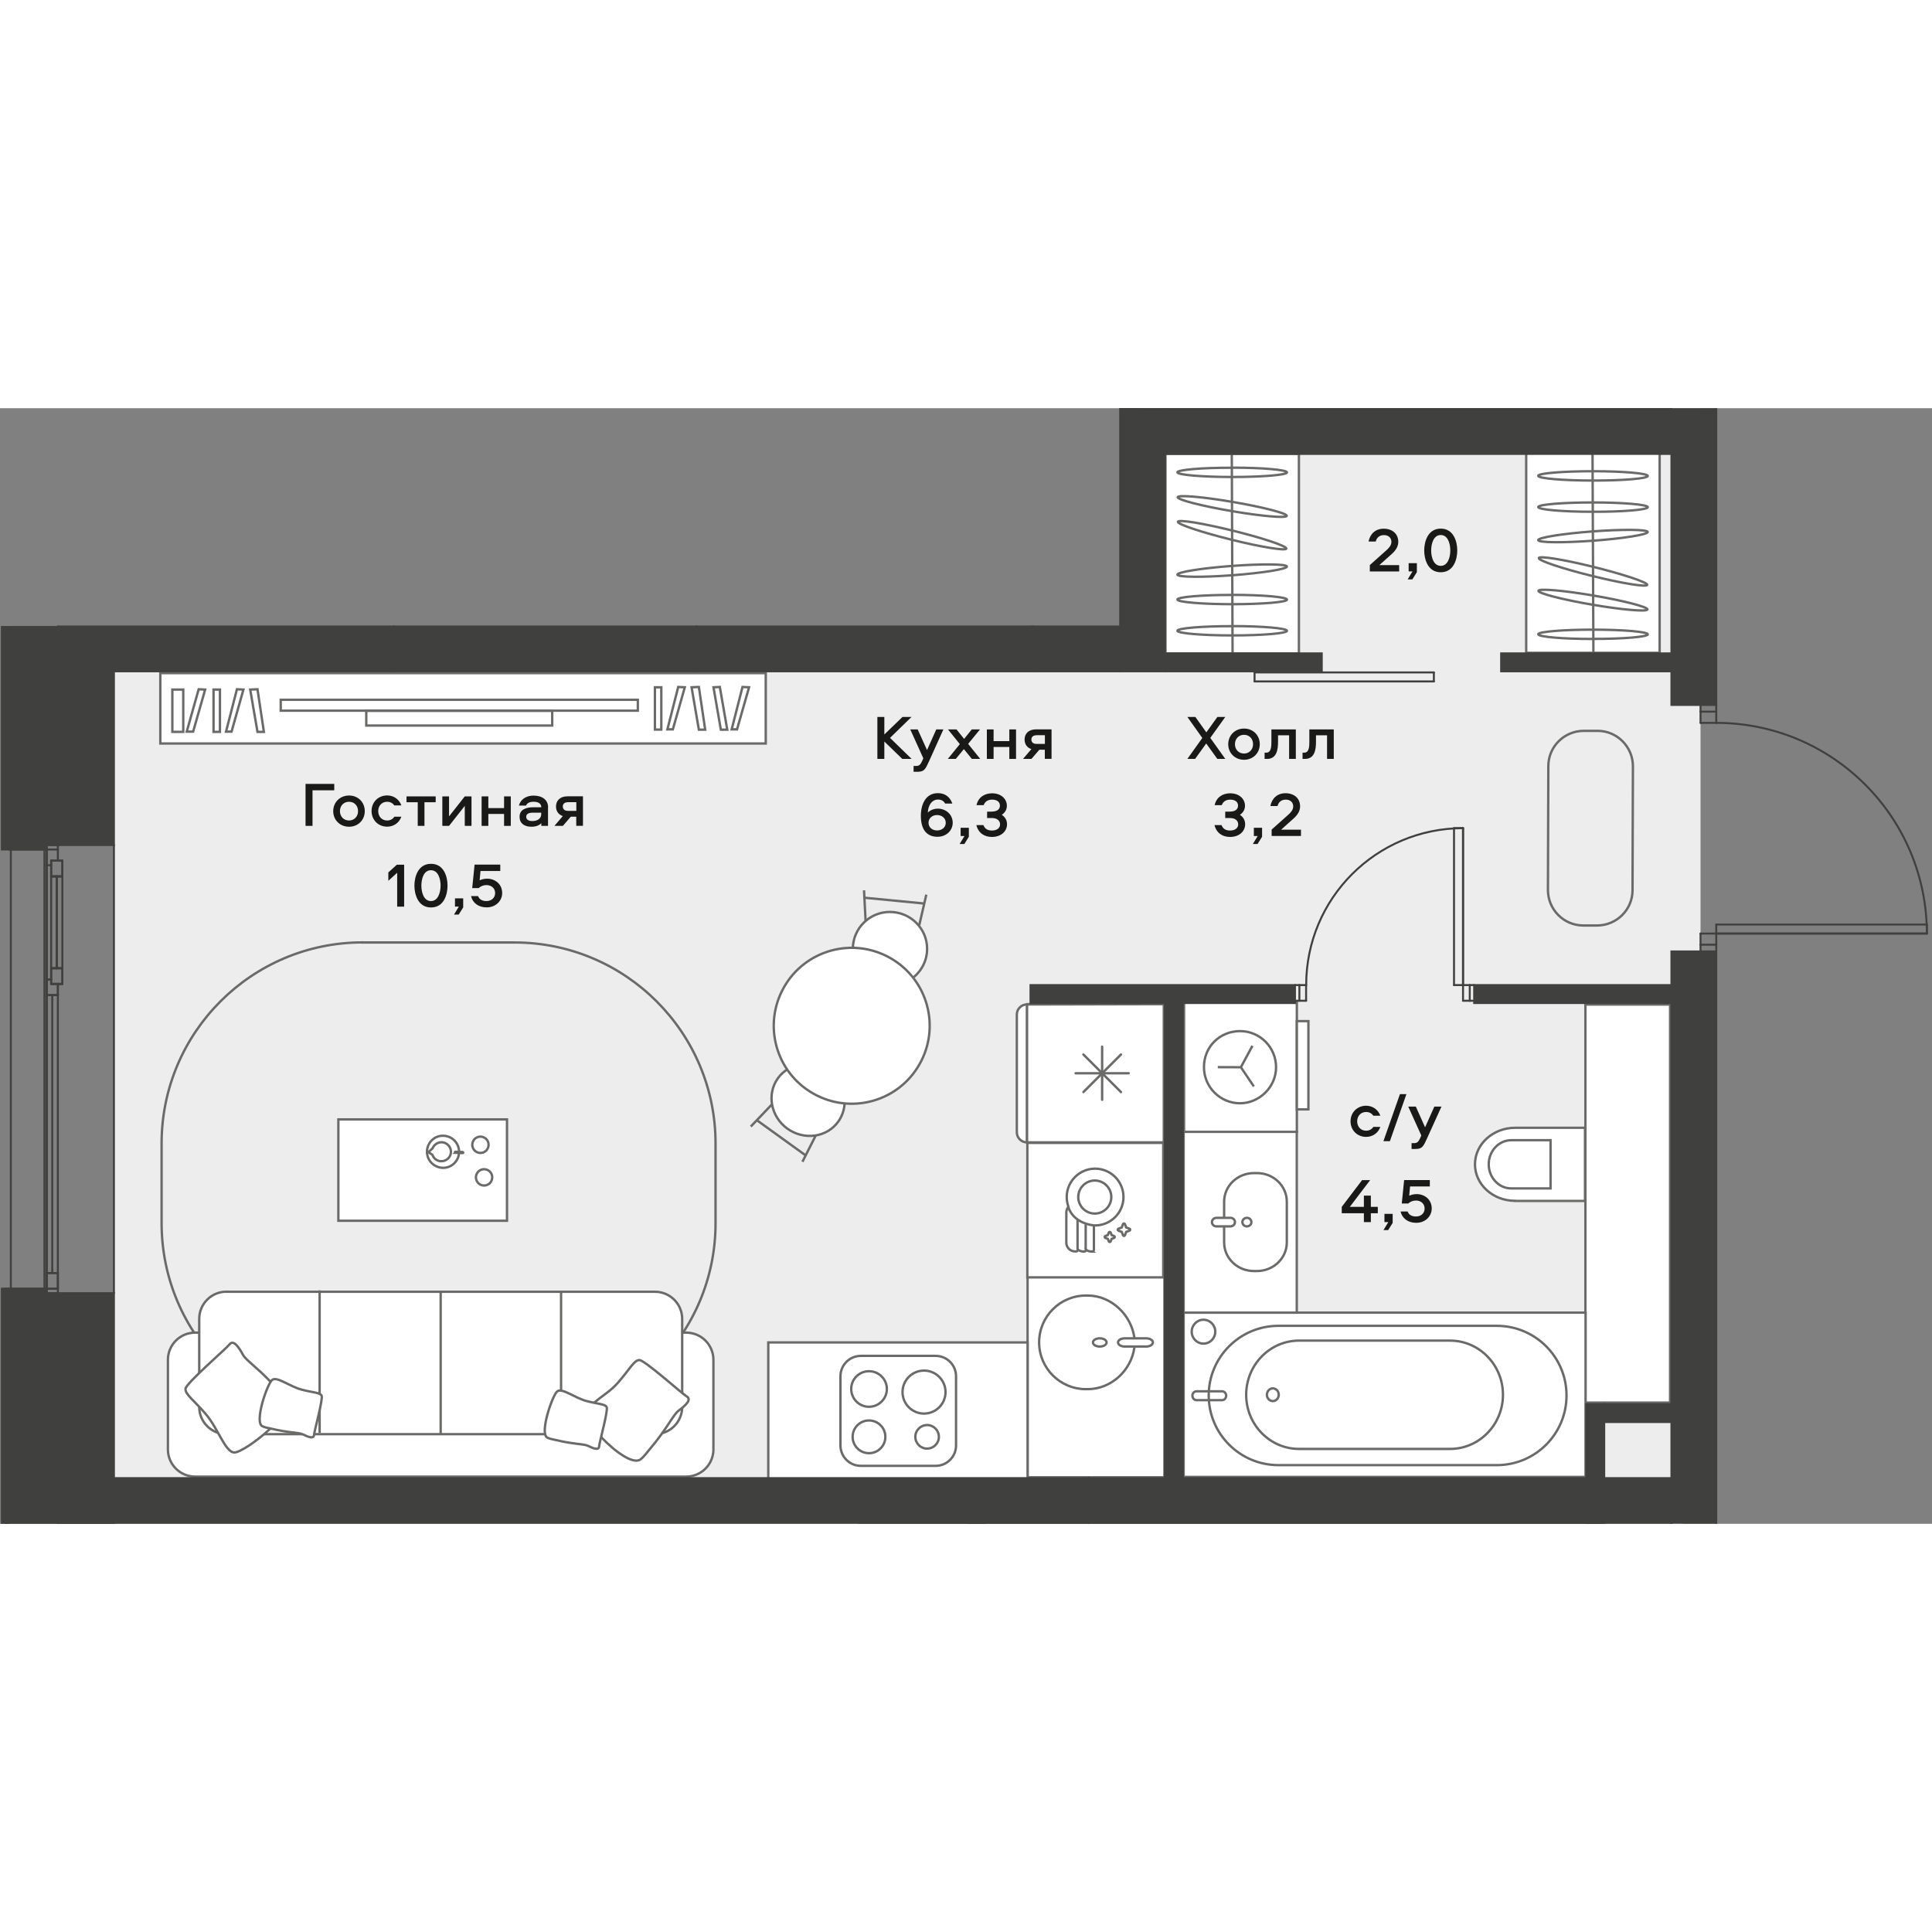 <?xml version="1.0" encoding="UTF-8"?><svg id="_Слой_1" xmlns="http://www.w3.org/2000/svg" xmlns:xlink="http://www.w3.org/1999/xlink" viewBox="0 0 244.38 141.11" width="200" height="200"><rect x="0" y="0" width="244.38" height="141.11" fill="#808080" stroke="none"/><defs><clipPath id="clippath"><polygon points="141.6 0 141.6 27.55 0 27.55 0 141.11 217.26 141.11 217.26 82.06 244.38 82.06 244.38 0 141.6 0" fill="none"/></clipPath><clipPath id="clippath-1"><polygon points="141.6 0 141.6 27.55 0 27.55 0 141.11 217.26 141.11 217.26 82.06 244.38 82.06 244.38 0 141.6 0" fill="none"/></clipPath><clipPath id="clippath-2"><polygon points="141.6 0 141.6 27.55 0 27.55 0 141.11 217.26 141.11 217.26 82.06 244.38 82.06 244.38 0 141.6 0" fill="none"/></clipPath><clipPath id="clippath-3"><polygon points="141.6 0 141.6 27.55 0 27.55 0 141.11 217.26 141.11 217.26 82.06 244.38 82.06 244.38 0 141.6 0" fill="none"/></clipPath><clipPath id="clippath-4"><polygon points="141.6 0 141.6 27.55 0 27.55 0 141.11 217.26 141.11 217.26 82.06 244.38 82.06 244.38 0 141.6 0" fill="none"/></clipPath><clipPath id="clippath-5"><polygon points="141.6 0 141.6 27.55 0 27.55 0 141.11 217.26 141.11 217.26 82.06 244.38 82.06 244.38 0 141.6 0" fill="none"/></clipPath><clipPath id="clippath-6"><polygon points="141.6 0 141.6 27.55 0 27.55 0 141.11 217.26 141.11 217.26 82.06 244.38 82.06 244.38 0 141.6 0" fill="none"/></clipPath><clipPath id="clippath-7"><polygon points="141.6 0 141.6 27.55 0 27.55 0 141.11 217.26 141.11 217.26 82.06 244.38 82.06 244.38 0 141.6 0" fill="none"/></clipPath><clipPath id="clippath-8"><polygon points="141.6 0 141.6 27.55 0 27.55 0 141.11 217.26 141.11 217.26 82.06 244.38 82.06 244.38 0 141.6 0" fill="none"/></clipPath><clipPath id="clippath-9"><polygon points="141.6 0 141.6 27.55 0 27.55 0 141.11 217.26 141.11 217.26 82.06 244.38 82.06 244.38 0 141.6 0" fill="none"/></clipPath><clipPath id="clippath-10"><polygon points="141.6 0 141.6 27.55 0 27.55 0 141.11 217.26 141.11 217.26 82.06 244.38 82.06 244.38 0 141.6 0" fill="none"/></clipPath><clipPath id="clippath-11"><polygon points="141.6 0 141.6 27.55 0 27.55 0 141.11 217.26 141.11 217.26 82.06 244.38 82.06 244.38 0 141.6 0" fill="none"/></clipPath><clipPath id="clippath-12"><polygon points="141.6 0 141.6 27.55 0 27.55 0 141.11 217.26 141.11 217.26 82.06 244.38 82.06 244.38 0 141.6 0" fill="none"/></clipPath><clipPath id="clippath-13"><polygon points="141.6 0 141.6 27.55 0 27.55 0 141.11 217.26 141.11 217.26 82.06 244.38 82.06 244.38 0 141.6 0" fill="none"/></clipPath><clipPath id="clippath-14"><polygon points="141.6 0 141.6 27.55 0 27.55 0 141.11 217.26 141.11 217.26 82.06 244.38 82.06 244.38 0 141.6 0" fill="none"/></clipPath><clipPath id="clippath-15"><polygon points="141.6 0 141.6 27.55 0 27.55 0 141.11 217.26 141.11 217.26 82.06 244.38 82.06 244.38 0 141.6 0" fill="none"/></clipPath><clipPath id="clippath-16"><polygon points="141.6 0 141.6 27.55 0 27.55 0 141.11 217.26 141.11 217.26 82.06 244.38 82.06 244.38 0 141.6 0" fill="none"/></clipPath><clipPath id="clippath-17"><polygon points="141.6 0 141.6 27.55 0 27.55 0 141.11 217.26 141.11 217.26 82.06 244.38 82.06 244.38 0 141.6 0" fill="none"/></clipPath><clipPath id="clippath-18"><polygon points="141.6 0 141.6 27.55 0 27.55 0 141.11 217.26 141.11 217.26 82.06 244.38 82.06 244.38 0 141.6 0" fill="none"/></clipPath><clipPath id="clippath-19"><polygon points="141.6 0 141.6 27.55 0 27.55 0 141.11 217.26 141.11 217.26 82.06 244.38 82.06 244.38 0 141.6 0" fill="none"/></clipPath><clipPath id="clippath-20"><polygon points="141.6 0 141.6 27.55 0 27.55 0 141.11 217.26 141.11 217.26 82.06 244.38 82.06 244.38 0 141.6 0" fill="none"/></clipPath><clipPath id="clippath-21"><polygon points="141.6 0 141.6 27.55 0 27.55 0 141.11 217.26 141.11 217.26 82.06 244.38 82.06 244.38 0 141.6 0" fill="none"/></clipPath><clipPath id="clippath-22"><polygon points="141.6 0 141.6 27.55 0 27.55 0 141.11 217.26 141.11 217.26 82.06 244.38 82.06 244.38 0 141.6 0" fill="none"/></clipPath><clipPath id="clippath-23"><polygon points="141.6 0 141.6 27.55 0 27.55 0 141.11 217.26 141.11 217.26 82.06 244.38 82.06 244.38 0 141.6 0" fill="none"/></clipPath></defs><rect x="14.41" y="141" width="198.43" height=".11" fill="#eeedee"/><polygon points="141.61 0 141.61 27.55 14.41 27.55 14.41 27.61 141.69 27.61 141.69 .03 215.1 .03 215.1 0 141.61 0" fill="#eeedee"/><polygon points="147.36 5.78 147.36 33.28 14.41 33.28 14.41 135.33 212.55 135.33 212.55 68.71 215.1 68.71 215.1 5.64 147.36 5.78" fill="#eeedee"/><g clip-path="url(#clippath)"><polygon points="385.04 108.26 266.71 108.26 266.71 125.27 263.14 125.27 263.01 156.45 266.69 156.45 266.69 248.15 209.15 248.15 209.15 365.64 385.04 365.64 385.04 108.26" fill="#eeedee"/><path d="M191.65,100.27h8.84v-9.25h-8.84c-2.8,0-5.08,2.07-5.08,4.62s2.27,4.62,5.08,4.62" fill="#fff"/><path d="M191.65,100.27h8.84v-9.25h-8.84c-2.8,0-5.08,2.07-5.08,4.62s2.27,4.62,5.08,4.62Z" fill="none" stroke="#6a6a69" stroke-miterlimit="22.93" stroke-width=".3"/><path d="M191.16,98.69h4.97v-6.1h-4.97c-1.58,0-2.85,1.37-2.85,3.05s1.28,3.05,2.85,3.05Z" fill="none" stroke="#6a6a69" stroke-miterlimit="22.93" stroke-width=".3"/></g><rect x="200.54" y="75.43" width="10.71" height="50.35" fill="#fff"/><rect x="200.54" y="75.43" width="10.71" height="50.35" fill="none" stroke="#6a6a69" stroke-miterlimit="22.93" stroke-width=".3"/><g clip-path="url(#clippath-1)"><path d="M202.01,65.43h-1.75c-2.47-.01-4.46-2.02-4.46-4.49l.05-15.67c0-2.47,2.02-4.46,4.49-4.46h1.75c2.47.01,4.46,2.02,4.46,4.49l-.05,15.67c0,2.47-2.02,4.46-4.49,4.46Z" fill="none" stroke="#6a6a69" stroke-miterlimit="22.93" stroke-width=".3"/></g><rect x="124.93" y="141.04" width="20.78" height=".07" fill="#fff"/><g clip-path="url(#clippath-2)"><rect x="124.93" y="141.04" width="20.78" height="50.83" fill="none" stroke="#6a6a69" stroke-miterlimit="22.93" stroke-width=".3"/></g><rect x="145.75" y="141.04" width="38.45" height=".07" fill="#fff"/><g clip-path="url(#clippath-3)"><rect x="145.75" y="141.04" width="38.45" height="14.31" fill="none" stroke="#6a6a69" stroke-miterlimit="22.93" stroke-width=".3"/></g><rect x="193.05" y="5.67" width="16.88" height="25.27" fill="#fff"/><rect x="193.05" y="5.67" width="16.88" height="25.27" fill="none" stroke="#6a6a69" stroke-miterlimit="22.93" stroke-width=".3"/><line x1="201.55" y1="30.95" x2="201.44" y2="5.67" fill="none" stroke="#6a6a69" stroke-miterlimit="22.93" stroke-width=".3"/><g clip-path="url(#clippath-4)"><path d="M201.5,29.19c-3.83,0-6.93-.27-6.93-.6,0-.32,3.1-.58,6.93-.58,3.83,0,6.93.27,6.93.59,0,.32-3.1.59-6.93.58Z" fill="none" stroke="#6a6a69" stroke-miterlimit="22.93" stroke-width=".3"/><path d="M201.5,13.1c-3.83,0-6.93-.27-6.93-.6,0-.32,3.1-.58,6.93-.58,3.83,0,6.93.27,6.93.6,0,.32-3.1.59-6.93.58Z" fill="none" stroke="#6a6a69" stroke-miterlimit="22.93" stroke-width=".3"/><path d="M201.51,16.76c-3.82.28-6.93.25-6.94-.08,0-.32,3.09-.81,6.91-1.1,3.83-.28,6.93-.25,6.94.08,0,.32-3.09.82-6.91,1.1Z" fill="none" stroke="#6a6a69" stroke-miterlimit="22.93" stroke-width=".3"/><path d="M201.44,21.23c-3.79-.93-6.83-1.95-6.8-2.27.03-.32,3.12.17,6.91,1.11s6.83,1.95,6.81,2.27c-.03.32-3.12-.17-6.91-1.11Z" fill="none" stroke="#6a6a69" stroke-miterlimit="22.93" stroke-width=".3"/><path d="M201.46,24.86c-3.81-.65-6.88-1.44-6.86-1.76.02-.32,3.12-.06,6.93.59,3.81.65,6.88,1.44,6.86,1.76-.02.32-3.12.06-6.93-.59Z" fill="none" stroke="#6a6a69" stroke-miterlimit="22.93" stroke-width=".3"/><path d="M201.5,9.15c-3.83,0-6.93-.27-6.93-.6,0-.32,3.1-.58,6.93-.58,3.83,0,6.93.27,6.93.6,0,.32-3.1.59-6.93.58Z" fill="none" stroke="#6a6a69" stroke-miterlimit="22.93" stroke-width=".3"/></g><rect x="147.42" y="5.76" width="16.88" height="25.27" fill="#fff"/><rect x="147.42" y="5.76" width="16.88" height="25.27" fill="none" stroke="#6a6a69" stroke-miterlimit="22.93" stroke-width=".3"/><line x1="155.81" y1="5.76" x2="155.91" y2="31.03" fill="none" stroke="#6a6a69" stroke-miterlimit="22.93" stroke-width=".3"/><g clip-path="url(#clippath-5)"><path d="M155.86,7.52c3.83,0,6.93.27,6.93.6,0,.32-3.1.58-6.93.58-3.83,0-6.93-.27-6.93-.59,0-.32,3.1-.59,6.93-.58Z" fill="none" stroke="#6a6a69" stroke-miterlimit="22.93" stroke-width=".3"/><path d="M155.86,23.61c3.83,0,6.93.27,6.93.6,0,.32-3.1.58-6.93.58-3.83,0-6.93-.27-6.93-.59,0-.32,3.1-.59,6.93-.58Z" fill="none" stroke="#6a6a69" stroke-miterlimit="22.93" stroke-width=".3"/><path d="M155.84,19.95c3.82-.28,6.93-.25,6.94.08,0,.32-3.09.81-6.91,1.1-3.83.28-6.93.25-6.94-.08,0-.32,3.09-.82,6.91-1.1Z" fill="none" stroke="#6a6a69" stroke-miterlimit="22.93" stroke-width=".3"/><path d="M155.91,15.48c3.79.93,6.83,1.95,6.8,2.27-.03.32-3.12-.17-6.91-1.11s-6.83-1.95-6.81-2.27c.03-.32,3.12.17,6.91,1.11Z" fill="none" stroke="#6a6a69" stroke-miterlimit="22.93" stroke-width=".3"/><path d="M155.9,11.85c3.81.65,6.88,1.44,6.86,1.76-.02.32-3.12.06-6.93-.59-3.81-.65-6.88-1.44-6.86-1.76s3.12-.06,6.93.59Z" fill="none" stroke="#6a6a69" stroke-miterlimit="22.93" stroke-width=".3"/><path d="M155.86,27.56c3.83,0,6.93.27,6.93.6,0,.32-3.1.58-6.93.58-3.83,0-6.93-.27-6.93-.59,0-.32,3.1-.59,6.93-.58Z" fill="none" stroke="#6a6a69" stroke-miterlimit="22.93" stroke-width=".3"/></g><polygon points="184.21 141.11 200.63 141.11 200.63 141.09 184.21 141.08 184.21 141.11" fill="#fff"/><g clip-path="url(#clippath-6)"><rect x="184.21" y="141.09" width="16.42" height="14.27" fill="none" stroke="#6a6a69" stroke-miterlimit="22.93" stroke-width=".3"/></g><rect x="149.72" y="114.4" width="50.84" height="20.78" fill="#fff"/><rect x="149.72" y="114.4" width="50.84" height="20.78" fill="none" stroke="#6a6a69" stroke-miterlimit="22.93" stroke-width=".3"/><g clip-path="url(#clippath-7)"><ellipse cx="152.23" cy="116.81" rx="1.49" ry="1.51" fill="none" stroke="#6a6a69" stroke-miterlimit="22.93" stroke-width=".3"/><path d="M198.15,124.88h0c0,4.87-3.95,8.81-8.82,8.81h-27.62c-4.87,0-8.82-3.95-8.82-8.81s3.95-8.81,8.82-8.81h27.62c4.87,0,8.82,3.95,8.82,8.81Z" fill="none" stroke="#6a6a69" stroke-miterlimit="22.93" stroke-width=".3"/><path d="M190.11,124.79h0c0,3.78-3,6.85-6.69,6.85h-19.1c-3.7,0-6.69-3.07-6.69-6.85s3-6.85,6.69-6.85h19.1c3.69,0,6.69,3.07,6.69,6.85Z" fill="none" stroke="#6a6a69" stroke-miterlimit="22.93" stroke-width=".3"/><path d="M161.75,124.79c0,.44-.34.8-.75.8s-.75-.36-.75-.8.34-.81.75-.81.75.36.75.81Z" fill="none" stroke="#6a6a69" stroke-miterlimit="22.93" stroke-width=".3"/><path d="M154.58,125.47h-3.23c-.29,0-.52-.25-.52-.56s.23-.56.52-.56h3.23c.29,0,.52.25.52.56s-.23.56-.52.56Z" fill="none" stroke="#6a6a69" stroke-miterlimit="22.93" stroke-width=".3"/></g><rect x="149.72" y="91.51" width="14.31" height="22.89" fill="#fff"/><rect x="149.72" y="91.51" width="14.31" height="22.89" fill="none" stroke="#6a6a69" stroke-miterlimit="22.93" stroke-width=".3"/><g clip-path="url(#clippath-8)"><path d="M154.84,103.49v2.03c0,2,1.69,3.62,3.77,3.62h.38c2.09,0,3.78-1.62,3.78-3.62v-5.15c0-2-1.68-3.62-3.77-3.62h-.38c-2.09,0-3.78,1.62-3.78,3.62v2.03" fill="none" stroke="#6a6a69" stroke-miterlimit="22.93" stroke-width=".3"/><path d="M155.64,102.41h-1.77c-.31,0-.57.24-.57.54,0,.3.25.54.57.54h1.77c.31,0,.57-.24.57-.54s-.25-.54-.57-.54Z" fill="none" stroke="#6a6a69" stroke-miterlimit="22.93" stroke-width=".3"/><path d="M158.29,102.95c0-.3-.25-.54-.57-.54-.31,0-.57.24-.57.54,0,.3.25.54.57.54s.57-.24.57-.54Z" fill="none" stroke="#6a6a69" stroke-miterlimit="22.93" stroke-width=".3"/><rect x="200.76" y="-47.93" width="10.48" height="47.9" fill="none" stroke="#6a6a69" stroke-miterlimit="22.93" stroke-width=".3"/><rect x="144.01" y="-23.25" width="56.73" height="23.19" fill="none" stroke="#6a6a69" stroke-miterlimit="22.93" stroke-width=".3"/><rect x="149.77" y="75.11" width="14.27" height="16.42" fill="#fff"/><rect x="149.77" y="75.11" width="14.27" height="16.42" fill="none" stroke="#6a6a69" stroke-miterlimit="22.93" stroke-width=".3"/><rect x="164.04" y="77.53" width="1.46" height="11.16" fill="#fff"/><rect x="164.04" y="77.53" width="1.46" height="11.16" fill="none" stroke="#6a6a69" stroke-miterlimit="22.93" stroke-width=".3"/><path d="M156.86,78.79c-2.53,0-4.57,1.94-4.57,4.56,0,2.51,2.03,4.56,4.55,4.57,2.43,0,4.57-2.03,4.57-4.56,0-2.51-2.03-4.57-4.55-4.57Z" fill="none" stroke="#6a6a69" stroke-miterlimit="22.93" stroke-width=".3"/><polyline points="158.42 80.65 156.96 83.36 158.6 85.79" fill="none" stroke="#6a6a69" stroke-miterlimit="22.93" stroke-width=".3"/><line x1="154.04" y1="83.35" x2="156.96" y2="83.36" fill="none" stroke="#6a6a69" stroke-miterlimit="22.93" stroke-width=".3"/><rect x="20.28" y="33.51" width="76.58" height="8.9" fill="#fff"/><rect x="20.28" y="33.51" width="76.58" height="8.9" fill="none" stroke="#6a6a69" stroke-miterlimit="22.93" stroke-width=".3"/><rect x="35.51" y="36.88" width="45.17" height="1.38" fill="none" stroke="#6a6a69" stroke-miterlimit="22.93" stroke-width=".3"/><rect x="46.33" y="38.27" width="23.52" height="1.87" fill="none" stroke="#6a6a69" stroke-miterlimit="22.93" stroke-width=".3"/><polygon points="93.23 40.62 92.55 40.62 93.92 35.26 94.75 35.3 93.23 40.62" fill="none" stroke="#6a6a69" stroke-miterlimit="22.93" stroke-width=".3"/><polygon points="90.25 35.3 91.18 40.66 91.99 40.66 91.05 35.26 90.25 35.3" fill="none" stroke="#6a6a69" stroke-miterlimit="22.93" stroke-width=".3"/><rect x="82.84" y="35.3" width=".81" height="5.35" fill="none" stroke="#6a6a69" stroke-miterlimit="22.93" stroke-width=".3"/><polygon points="85.11 40.62 84.42 40.62 85.79 35.26 86.62 35.3 85.11 40.62" fill="none" stroke="#6a6a69" stroke-miterlimit="22.93" stroke-width=".3"/><polygon points="87.48 35.3 88.4 40.66 89.2 40.66 88.4 35.26 87.48 35.3" fill="none" stroke="#6a6a69" stroke-miterlimit="22.93" stroke-width=".3"/><rect x="27.01" y="35.59" width=".81" height="5.35" fill="none" stroke="#6a6a69" stroke-miterlimit="22.93" stroke-width=".3"/><polygon points="29.29 40.91 28.59 40.91 29.97 35.55 30.79 35.59 29.29 40.91" fill="none" stroke="#6a6a69" stroke-miterlimit="22.93" stroke-width=".3"/><polygon points="31.65 35.59 32.57 40.94 33.38 40.94 32.57 35.55 31.65 35.59" fill="none" stroke="#6a6a69" stroke-miterlimit="22.93" stroke-width=".3"/><rect x="21.8" y="35.59" width="1.38" height="5.35" fill="none" stroke="#6a6a69" stroke-miterlimit="22.93" stroke-width=".3"/><polygon points="24.43 40.91 23.62 40.91 25.13 35.55 25.95 35.59 24.43 40.91" fill="none" stroke="#6a6a69" stroke-miterlimit="22.93" stroke-width=".3"/><rect x="127.39" y="-32.55" width="14.15" height="59.98" fill="#fff"/><rect x="127.39" y="-32.55" width="14.15" height="59.98" fill="none" stroke="#6a6a69" stroke-miterlimit="22.93" stroke-width=".3"/><line x1="134.51" y1="27.43" x2="134.42" y2="-32.55" fill="none" stroke="#6a6a69" stroke-miterlimit="22.93" stroke-width=".3"/><path d="M134.46,10.59c-3.21,0-5.81-.24-5.81-.52s2.6-.51,5.81-.51c3.21,0,5.81.24,5.81.52s-2.6.51-5.81.51Z" fill="none" stroke="#6a6a69" stroke-miterlimit="22.93" stroke-width=".3"/><path d="M134.42,3.59c-3.17-.82-5.73-1.71-5.7-1.99s2.62.15,5.79.97c3.17.82,5.73,1.71,5.7,2-.02.28-2.62-.15-5.79-.97Z" fill="none" stroke="#6a6a69" stroke-miterlimit="22.93" stroke-width=".3"/><path d="M134.43,6.78c-3.19-.57-5.76-1.26-5.75-1.55.02-.28,2.62-.05,5.81.52,3.19.57,5.76,1.26,5.75,1.55-.02.28-2.62.05-5.81-.52Z" fill="none" stroke="#6a6a69" stroke-miterlimit="22.93" stroke-width=".3"/><path d="M134.48,24.86c-3.21.25-5.81.22-5.82-.07,0-.28,2.59-.72,5.79-.96,3.21-.25,5.81-.22,5.82.07,0,.28-2.59.72-5.79.96Z" fill="none" stroke="#6a6a69" stroke-miterlimit="22.93" stroke-width=".3"/><path d="M134.46,22.29c-3.21,0-5.81-.24-5.81-.52s2.6-.51,5.81-.51c3.21,0,5.81.24,5.81.52s-2.6.51-5.81.51Z" fill="none" stroke="#6a6a69" stroke-miterlimit="22.93" stroke-width=".3"/><path d="M134.48,17.91c-3.21.25-5.81.22-5.82-.07,0-.29,2.59-.72,5.79-.96,3.21-.25,5.81-.22,5.82.07,0,.28-2.59.72-5.79.96Z" fill="none" stroke="#6a6a69" stroke-miterlimit="22.93" stroke-width=".3"/><path d="M134.45,14.26c-3.21-.15-5.8-.5-5.79-.79,0-.28,2.61-.4,5.82-.24,3.21.15,5.8.5,5.79.79-.01.29-2.62.39-5.82.24Z" fill="none" stroke="#6a6a69" stroke-miterlimit="22.93" stroke-width=".3"/><rect x="108.68" y="141.16" width="14.15" height="50.71" fill="none" stroke="#6a6a69" stroke-miterlimit="22.93" stroke-width=".3"/><polyline points="93.31 12.46 93.31 24.65 48.65 24.65 48.65 12.5" fill="#fff"/><polyline points="93.31 12.46 93.31 24.65 48.65 24.65 48.65 12.5" fill="none" stroke="#6a6a69" stroke-miterlimit="22.93" stroke-width=".3"/><polyline points="49.05 5.95 49.05 -30.35 92.91 -30.35 92.91 6.14" fill="none" stroke="#6a6a69" stroke-miterlimit="22.93" stroke-width=".3"/><path d="M47.74,6.39V-29.75c0-1.35,1.1-2.45,2.45-2.45h41.59c1.35,0,2.45,1.1,2.45,2.45V6.32" fill="#fff"/><path d="M47.74,6.39V-29.75c0-1.35,1.1-2.45,2.45-2.45h41.59c1.35,0,2.45,1.1,2.45,2.45V6.32" fill="none" stroke="#6a6a69" stroke-miterlimit="22.93" stroke-width=".3"/><rect x="47.64" y="24.65" width="48.32" height="3.17" fill="#fff"/><rect x="47.64" y="24.65" width="48.32" height="3.17" fill="none" stroke="#6a6a69" stroke-miterlimit="22.93" stroke-width=".3"/><path d="M88.66,13c1.03-.12,1.29-.22,2.32-.37.47-.07.78.35.75.82-.18,3.18,0,5.23.56,8.31.09.46-.16.91-.64.91-1.69,0-3.36-.5-5.05-.45-1.89.06-3.81.81-5.7.95-3.2.23-6.39.43-9.57.88-.47.06-.75-.35-.75-.82-.07-3.51-.04-5.13-.56-8.31-.08-.47.16-.91.64-.91,1.8,0,2.75-.04,4.55-.1" fill="none" stroke="#6a6a69" stroke-miterlimit="22.93" stroke-width=".3"/><path d="M68.1,13.49c.38.02.23.02.58,0,1.09-.05,2.18-.12,3.26-.19.47-.03.76.24.71.71" fill="none" stroke="#6a6a69" stroke-miterlimit="22.93" stroke-width=".3"/><path d="M70.6,23.37c-1.74-.12-2.15.05-3.89-.01-.88-.03-1.76-.18-2.64-.2-1.15-.02-2.31-.15-3.46-.15-3.01.02-6.02.14-9.03.35-.47.03-.72-.39-.7-.87.17-3.51.31-5.12,0-8.33-.05-.47.88-.95,1.35-.92,1.13.08.93-.04,2.06.01" fill="none" stroke="#6a6a69" stroke-miterlimit="22.93" stroke-width=".3"/><polyline points="46.46 23.88 46.46 27.89 32.43 27.89 32.43 18.38 46.46 18.38 46.49 21.88" fill="#fff"/><polyline points="46.46 23.88 46.46 27.89 32.43 27.89 32.43 18.38 46.46 18.38 46.49 21.88" fill="none" stroke="#6a6a69" stroke-miterlimit="22.93" stroke-width=".3"/><rect x="32.72" y="17.62" width="13.45" height=".69" fill="#fff"/><rect x="32.72" y="17.62" width="13.45" height=".69" fill="none" stroke="#6a6a69" stroke-miterlimit="22.93" stroke-width=".3"/><rect x="97.25" y="18.25" width="14.03" height="9.57" fill="#fff"/><rect x="97.25" y="18.25" width="14.03" height="9.57" fill="none" stroke="#6a6a69" stroke-miterlimit="22.93" stroke-width=".3"/><rect x="97.54" y="17.55" width="13.45" height=".69" fill="#fff"/><rect x="97.54" y="17.55" width="13.45" height=".69" fill="none" stroke="#6a6a69" stroke-miterlimit="22.93" stroke-width=".3"/><path d="M43.48,20.02l.51-.31c.49-.29,1.12-.13,1.41.36l1.42,2.41c.29.49.13,1.12-.36,1.41l-.51.31c-.49.29-1.12.13-1.41-.36l-1.42-2.41c-.29-.49-.13-1.12.36-1.41" fill="#fff"/><path d="M44.67,19.53h.6c.57,0,1.03.46,1.03,1.03v2.79c0,.57-.46,1.03-1.03,1.03h-.6c-.57,0-1.03-.46-1.03-1.03v-2.8c0-.57.46-1.03,1.03-1.03Z" transform="translate(-4.91 25.98) rotate(-30.64)" fill="none" stroke="#6a6a69" stroke-miterlimit="22.93" stroke-width=".3"/><path d="M90.02,4.49c-7.94-1.24-15.81-3.13-23.88-3.19,8.08-.35,16.03,1.56,23.88,3.19" fill="#6a6a69"/><path d="M91.63,4.16c-2.61-.75-5.23-1.3-7.9-1.75,2.71.04,5.44.62,7.9,1.75" fill="#6a6a69"/><path d="M105.02,27.38c-1.95,0-3.54-1.58-3.54-3.54s1.58-3.54,3.54-3.54,3.54,1.58,3.54,3.54c0,1.95-1.58,3.54-3.54,3.54Z" fill="none" stroke="#6a6a69" stroke-miterlimit="22.93" stroke-width=".3"/><path d="M105.02,25.85c-1.11,0-2.01-.9-2.01-2.01s.9-2.01,2.01-2.01,2.01.9,2.01,2.01-.9,2.01-2.01,2.01Z" fill="none" stroke="#6a6a69" stroke-miterlimit="22.93" stroke-width=".3"/><circle cx="39.34" cy="23.71" r="3.54" fill="none" stroke="#6a6a69" stroke-miterlimit="22.93" stroke-width=".3"/><path d="M39.34,25.72c-1.11,0-2.01-.9-2.01-2.01s.9-2.01,2.01-2.01,2.01.9,2.01,2.01-.9,2.01-2.01,2.01Z" fill="none" stroke="#6a6a69" stroke-miterlimit="22.93" stroke-width=".3"/><path d="M88.58,12.46s.14,1.08.72,4.21c.59,3.12-.65,1.89-2.97,2.26-2.32.38-8.27,1.7-10.16,1.46-1.89-.24-1.5-2.64-1.22-3.6.29-.96.58-3.39-.26-4.26" fill="none" stroke="#6a6a69" stroke-miterlimit="22.93" stroke-width=".3"/><path d="M54.37,12.46s-.24,2.32-.29,5.46c-.05,3.14.94,1.73,3.27,1.71,2.33-.02,8.34.28,10.14-.27,1.8-.55,1.55-2.3,1.11-3.18-.44-.89-.83-2.66-.16-3.65" fill="none" stroke="#6a6a69" stroke-miterlimit="22.93" stroke-width=".3"/><path d="M48.38,6.15h45.44c.8,0,1.44.75,1.44,1.68v3.02c0,.93-.65,1.68-1.44,1.68h-45.44c-.8,0-1.44-.75-1.44-1.68v-3.02c0-.93.65-1.68,1.44-1.68" fill="#fff"/><path d="M48.38,6.15h45.44c.8,0,1.44.75,1.44,1.68v3.02c0,.93-.65,1.68-1.44,1.68h-45.44c-.8,0-1.44-.75-1.44-1.68v-3.02c0-.93.65-1.68,1.44-1.68Z" fill="none" stroke="#6a6a69" stroke-miterlimit="22.93" stroke-width=".3"/><path d="M45.87,67.58h19.21c14.04,0,25.43,11.4,25.43,25.43v10.07c0,14.04-11.4,25.43-25.43,25.43h-19.2c-14.04,0-25.44-11.4-25.44-25.44v-10.07c0-14.04,11.4-25.43,25.43-25.43Z" fill="none" stroke="#6a6a69" stroke-miterlimit="22.93" stroke-width=".3"/><rect x="42.8" y="89.96" width="21.33" height="12.82" fill="#fff"/><rect x="42.8" y="89.96" width="21.33" height="12.82" fill="none" stroke="#6a6a69" stroke-miterlimit="22.93" stroke-width=".3"/><path d="M60.48,94.16c-.54-.16-.86-.73-.7-1.28.16-.55.73-.86,1.28-.7.55.16.86.73.7,1.28-.16.55-.73.86-1.28.7Z" fill="none" stroke="#6a6a69" stroke-miterlimit="22.93" stroke-width=".3"/><path d="M60.94,98.28c-.54-.16-.86-.73-.7-1.28.16-.54.73-.86,1.28-.7.55.16.86.73.7,1.28-.16.55-.73.86-1.28.7Z" fill="none" stroke="#6a6a69" stroke-miterlimit="22.93" stroke-width=".3"/><path d="M55.47,96c-.88-.26-1.5-1.08-1.46-2.03.02-.54.26-1.04.65-1.41.4-.37.92-.56,1.46-.53,1.12.04,1.99.99,1.95,2.11-.02.54-.26,1.04-.65,1.41-.4.37-.92.56-1.46.53-.17,0-.33-.03-.48-.08Z" fill="none" stroke="#6a6a69" stroke-miterlimit="22.93" stroke-width=".3"/><path d="M55.49,95.2c-.36-.1-.66-.38-.79-.76l-.45-.3s-.03-.03-.03-.04c0-.02,0-.03.02-.05l.47-.42c.19-.48.67-.8,1.18-.78.66.03,1.18.59,1.15,1.26-.03.66-.6,1.17-1.28,1.14-.09,0-.19-.02-.27-.05ZM54.77,93.66h0s0,0,0,0Z" fill="none" stroke="#6a6a69" stroke-miterlimit="22.93" stroke-width=".3"/><path d="M57.61,94.11l.93.04-.93-.04Z" fill="none" stroke="#6a6a69" stroke-miterlimit="22.93" stroke-width=".3"/><path d="M57.59,94.17s-.05-.03-.05-.06c0-.04.03-.06.07-.06l.93.04s.06.03.06.07c0,.04-.03.06-.07.06l-.93-.04s-.01,0-.02,0Z" fill="none" stroke="#6a6a69" stroke-miterlimit="22.93" stroke-width=".3"/><path d="M86.8,135.13H24.68c-1.9,0-3.44-1.54-3.44-3.44v-11.33c0-1.9,1.54-3.44,3.44-3.44h62.12c1.9,0,3.44,1.54,3.44,3.44v11.33c0,1.9-1.54,3.44-3.44,3.44" fill="#fff"/><path d="M24.68,116.93h62.12c1.9,0,3.44,1.54,3.44,3.44v11.33c0,1.9-1.54,3.44-3.44,3.44H24.68c-1.9,0-3.44-1.54-3.44-3.44v-11.33c0-1.9,1.54-3.44,3.44-3.44Z" fill="none" stroke="#6a6a69" stroke-miterlimit="22.93" stroke-width=".3"/><path d="M82.85,129.78H28.64c-1.9,0-3.44-1.54-3.44-3.44v-11.14c0-1.9,1.54-3.44,3.44-3.44h54.21c1.9,0,3.44,1.54,3.44,3.44v11.14c0,1.9-1.54,3.44-3.44,3.44" fill="#fff"/><path d="M28.64,111.76h54.21c1.9,0,3.44,1.54,3.44,3.44v11.13c0,1.9-1.54,3.44-3.44,3.44H28.64c-1.9,0-3.44-1.54-3.44-3.44v-11.14c0-1.9,1.54-3.44,3.44-3.44Z" fill="none" stroke="#6a6a69" stroke-miterlimit="22.93" stroke-width=".3"/><polygon points="55.74 111.65 55.74 111.65 55.74 129.7 55.74 111.65" fill="none" stroke="#6a6a69" stroke-miterlimit="22.93" stroke-width=".3"/><polygon points="40.43 111.58 40.43 111.58 40.43 129.62 40.43 111.58" fill="none" stroke="#6a6a69" stroke-miterlimit="22.93" stroke-width=".3"/><polygon points="70.97 111.65 70.97 111.65 70.97 129.7 70.97 111.65" fill="none" stroke="#6a6a69" stroke-miterlimit="22.93" stroke-width=".3"/><path d="M34.19,129.07c-1.77,1.67-3.88,3.02-4.54,3.02-1.15,0-2.06-3.04-3.62-4.86-1.56-1.81-2.64-2.51-2.56-3.21.08-.7,5.14-5.06,5.55-5.59.52-.69,1.22.4,1.7,1.28.39.72,1.62,1.46,3.51,3.44" fill="#fff"/><path d="M34.19,129.07c-1.77,1.67-3.88,3.02-4.54,3.02-1.15,0-2.06-3.04-3.62-4.86-1.56-1.81-2.64-2.51-2.56-3.21.08-.7,5.14-5.06,5.55-5.59.52-.69,1.22.4,1.7,1.28.39.72,1.62,1.46,3.51,3.44" fill="none" stroke="#6a6a69" stroke-miterlimit="22.93" stroke-width=".3"/><path d="M75.17,125.8c.89-.82,2.01-1.41,3-2.54,1.51-1.73,2.03-2.85,2.7-2.86.67-.01,5.42,4.27,5.98,4.59.72.41-.22,1.22-.99,1.79-.72.53-1.51,2.36-3.69,4.91-.37.43-.64.86-1.13,1.26-.9.72-3.24-.93-5.01-2.82" fill="#fff"/><path d="M75.17,125.8c.89-.82,2.01-1.41,3-2.54,1.51-1.73,2.03-2.85,2.7-2.86.67-.01,5.42,4.27,5.98,4.59.72.41-.22,1.22-.99,1.79-.72.53-1.51,2.36-3.69,4.91-.37.43-.64.86-1.13,1.26-.9.72-3.24-.93-5.01-2.82" fill="none" stroke="#6a6a69" stroke-miterlimit="22.93" stroke-width=".3"/><path d="M34.46,122.89c.62-.42,2.2.86,3.69,1.25s2.32.36,2.53.76c.21.4-.94,4.54-.96,4.97-.03.56-.8.23-1.38-.06-.54-.27-1.87-.2-4.06-.74-.37-.09-.71-.12-1.09-.3-1.07-.49.64-5.46,1.26-5.88" fill="#fff"/><path d="M34.46,122.89c.62-.42,2.2.86,3.69,1.25s2.32.36,2.53.76c.21.4-.94,4.54-.96,4.97-.03.56-.8.23-1.38-.06-.54-.27-1.87-.2-4.06-.74-.37-.09-.71-.12-1.09-.3-1.07-.49.64-5.46,1.26-5.88Z" fill="none" stroke="#6a6a69" stroke-miterlimit="22.93" stroke-width=".3"/><path d="M70.52,124.34c.61-.42,2.2.85,3.69,1.25,1.49.39,2.32.36,2.53.76.21.4-.94,4.54-.96,4.97-.03.56-.8.23-1.38-.06-.54-.27-1.87-.2-4.06-.74-.37-.09-.71-.12-1.09-.3-1.07-.49.65-5.46,1.26-5.88" fill="#fff"/><path d="M70.52,124.34c.61-.42,2.2.85,3.69,1.25,1.49.39,2.32.36,2.53.76.21.4-.94,4.54-.96,4.97-.03.56-.8.23-1.38-.06-.54-.27-1.87-.2-4.06-.74-.37-.09-.71-.12-1.09-.3-1.07-.49.65-5.46,1.26-5.88Z" fill="none" stroke="#6a6a69" stroke-miterlimit="22.93" stroke-width=".3"/><rect x="129.98" y="75.38" width="17.31" height="59.85" fill="#fff"/><rect x="129.98" y="75.38" width="17.31" height="59.85" fill="none" stroke="#6a6a69" stroke-miterlimit="22.93" stroke-width=".3"/><rect x="97.18" y="118.17" width="32.8" height="17.31" fill="#fff"/><rect x="97.18" y="118.17" width="32.8" height="17.31" fill="none" stroke="#6a6a69" stroke-miterlimit="22.93" stroke-width=".3"/><line x1="109.29" y1="60.98" x2="109.49" y2="64.84" fill="#fff"/><line x1="109.29" y1="60.98" x2="109.49" y2="64.84" fill="none" stroke="#6a6a69" stroke-miterlimit="22.93" stroke-width=".3"/><line x1="116.27" y1="65.42" x2="117.17" y2="61.53" fill="#fff"/><line x1="116.27" y1="65.42" x2="117.17" y2="61.53" fill="none" stroke="#6a6a69" stroke-miterlimit="22.93" stroke-width=".3"/><line x1="109.36" y1="61.92" x2="116.88" y2="62.65" fill="#fff"/><line x1="109.36" y1="61.92" x2="116.88" y2="62.65" fill="none" stroke="#6a6a69" stroke-miterlimit="22.93" stroke-width=".3"/><line x1="101.5" y1="95.32" x2="103.18" y2="92" fill="#fff"/><line x1="101.5" y1="95.32" x2="103.18" y2="92" fill="none" stroke="#6a6a69" stroke-miterlimit="22.93" stroke-width=".3"/><line x1="97.62" y1="88.08" x2="94.97" y2="90.86" fill="#fff"/><line x1="97.62" y1="88.08" x2="94.97" y2="90.86" fill="none" stroke="#6a6a69" stroke-miterlimit="22.93" stroke-width=".3"/><line x1="101.89" y1="94.5" x2="95.76" y2="90.08" fill="#fff"/><line x1="101.89" y1="94.5" x2="95.76" y2="90.08" fill="none" stroke="#6a6a69" stroke-miterlimit="22.93" stroke-width=".3"/><path d="M101.47,82.97l4.94,2.81c.66,1.44.57,3.13-.38,4.46-1.44,2.01-4.32,2.4-6.43.89-2.11-1.52-2.64-4.37-1.2-6.38.74-1.03,1.86-1.63,3.07-1.77" fill="#fff"/><path d="M101.47,82.97l4.94,2.81c.66,1.44.57,3.13-.38,4.46-1.44,2.01-4.32,2.4-6.43.89-2.11-1.52-2.64-4.37-1.2-6.38.74-1.03,1.86-1.63,3.07-1.77Z" fill="none" stroke="#6a6a69" stroke-miterlimit="22.93" stroke-width=".3"/><path d="M107.89,68.61c-.01-.22-.01-.45.01-.68.25-2.56,2.54-4.44,5.12-4.19,2.58.25,4.48,2.53,4.23,5.09-.16,1.62-1.14,2.97-2.49,3.68l-6.88-3.9Z" fill="#fff"/><path d="M107.89,68.61c-.01-.22-.01-.45.01-.68.25-2.56,2.54-4.44,5.12-4.19,2.58.25,4.48,2.53,4.23,5.09-.16,1.62-1.14,2.97-2.49,3.68l-6.88-3.9Z" fill="none" stroke="#6a6a69" stroke-miterlimit="22.93" stroke-width=".3"/><path d="M99.16,73.25c-2.69,4.74-1.03,10.76,3.71,13.44,4.74,2.69,10.76,1.03,13.44-3.71,2.69-4.74,1.03-10.76-3.71-13.44-4.74-2.69-10.76-1.02-13.44,3.71" fill="#fff"/><path d="M99.16,73.25c-2.69,4.74-1.03,10.76,3.71,13.44,4.74,2.69,10.76,1.03,13.44-3.71,2.69-4.74,1.03-10.76-3.71-13.44-4.74-2.69-10.76-1.02-13.44,3.71Z" fill="none" stroke="#6a6a69" stroke-miterlimit="22.93" stroke-width=".3"/><path d="M106.31,122.45v8.75c0,1.43,1.16,2.58,2.58,2.58h9.46c1.43,0,2.58-1.16,2.58-2.58v-8.75c0-1.43-1.16-2.58-2.58-2.58h-9.46c-1.43,0-2.58,1.16-2.58,2.58" fill="#fff"/><path d="M108.89,119.87h9.46c1.43,0,2.58,1.16,2.58,2.58v8.75c0,1.43-1.16,2.58-2.58,2.58h-9.46c-1.43,0-2.58-1.16-2.58-2.58v-8.75c0-1.43,1.16-2.58,2.58-2.58Z" fill="none" stroke="#6a6a69" stroke-miterlimit="22.93" stroke-width=".3"/><path d="M114.16,124.45c0,1.5,1.22,2.72,2.72,2.72s2.72-1.22,2.72-2.72-1.22-2.72-2.72-2.72-2.72,1.22-2.72,2.72" fill="#fff"/><path d="M114.16,124.45c0,1.5,1.22,2.72,2.72,2.72s2.72-1.22,2.72-2.72-1.22-2.72-2.72-2.72-2.72,1.22-2.72,2.72Z" fill="none" stroke="#6a6a69" stroke-miterlimit="22.93" stroke-width=".3"/><path d="M107.67,124.06c0,1.24,1.01,2.25,2.25,2.25s2.26-1.01,2.26-2.25-1.01-2.25-2.26-2.25-2.25,1.01-2.25,2.25" fill="#fff"/><path d="M107.67,124.06c0,1.24,1.01,2.25,2.25,2.25s2.26-1.01,2.26-2.25-1.01-2.25-2.26-2.25-2.25,1.01-2.25,2.25Z" fill="none" stroke="#6a6a69" stroke-miterlimit="22.93" stroke-width=".3"/><path d="M115.78,130.11c0,.82.67,1.49,1.49,1.49s1.49-.67,1.49-1.49-.67-1.49-1.49-1.49-1.49.67-1.49,1.49" fill="#fff"/><path d="M115.78,130.11c0,.82.67,1.49,1.49,1.49s1.49-.67,1.49-1.49-.67-1.49-1.49-1.49-1.49.67-1.49,1.49Z" fill="none" stroke="#6a6a69" stroke-miterlimit="22.93" stroke-width=".3"/><path d="M107.85,130.11c0,1.15.93,2.07,2.07,2.07s2.07-.93,2.07-2.07-.93-2.07-2.07-2.07-2.07.93-2.07,2.07" fill="#fff"/><circle cx="109.92" cy="130.11" r="2.07" fill="none" stroke="#6a6a69" stroke-miterlimit="22.93" stroke-width=".3"/><polygon points="129.89 75.42 129.89 92.86 147.21 92.86 147.21 75.38 129.89 75.42" fill="#fff"/><polygon points="129.89 75.42 129.89 92.86 147.21 92.86 147.21 75.38 129.89 75.42" fill="none" stroke="#6a6a69" stroke-linecap="round" stroke-miterlimit="22.93" stroke-width=".3"/><path d="M128.62,76.69v14.9c0,.7.57,1.27,1.27,1.27h0v-17.44h0c-.7,0-1.27.57-1.27,1.27" fill="#fff"/><path d="M128.62,76.69v14.9c0,.7.57,1.27,1.27,1.27h0v-17.44h0c-.7,0-1.27.57-1.27,1.27Z" fill="none" stroke="#6a6a69" stroke-linecap="round" stroke-miterlimit="22.93" stroke-width=".3"/><line x1="142.77" y1="84.12" x2="136.05" y2="84.12" fill="none" stroke="#6a6a69" stroke-linecap="round" stroke-miterlimit="22.93" stroke-width=".3"/><line x1="139.41" y1="87.48" x2="139.41" y2="80.76" fill="none" stroke="#6a6a69" stroke-linecap="round" stroke-miterlimit="22.93" stroke-width=".3"/><line x1="137.04" y1="86.5" x2="141.79" y2="81.75" fill="none" stroke="#6a6a69" stroke-linecap="round" stroke-miterlimit="22.93" stroke-width=".3"/><line x1="137.04" y1="81.75" x2="141.79" y2="86.5" fill="none" stroke="#6a6a69" stroke-linecap="round" stroke-miterlimit="22.93" stroke-width=".3"/><path d="M143.49,118.8c-.39,2.89-2.91,5.28-5.91,5.28h-.22c-3.27,0-5.92-2.65-5.92-5.92s2.65-5.92,5.92-5.92h.22c3,0,5.52,2.46,5.91,5.35" fill="#fff"/><path d="M143.49,118.8c-.39,2.89-2.91,5.28-5.91,5.28h-.22c-3.27,0-5.92-2.65-5.92-5.92s2.65-5.92,5.92-5.92h.22c3,0,5.52,2.46,5.91,5.35" fill="none" stroke="#6a6a69" stroke-miterlimit="22.93" stroke-width=".3"/><path d="M142.28,117.65h2.69c.48,0,.86.23.86.52s-.38.52-.86.52h-2.69c-.48,0-.86-.23-.86-.52s.38-.52.86-.52" fill="#fff"/><path d="M142.28,117.65h2.69c.48,0,.86.23.86.52s-.38.52-.86.52h-2.69c-.48,0-.86-.23-.86-.52s.38-.52.86-.52Z" fill="none" stroke="#6a6a69" stroke-miterlimit="22.93" stroke-width=".3"/><path d="M138.25,118.17c0-.29.38-.52.86-.52s.86.23.86.52-.38.52-.86.52-.86-.23-.86-.52" fill="#fff"/><path d="M138.25,118.17c0-.29.38-.52.86-.52s.86.23.86.52-.38.52-.86.52-.86-.23-.86-.52Z" fill="none" stroke="#6a6a69" stroke-miterlimit="22.93" stroke-width=".3"/><rect x="129.95" y="92.93" width="17.19" height="17.01" fill="#fff"/><rect x="129.95" y="92.93" width="17.19" height="17.01" fill="none" stroke="#6a6a69" stroke-miterlimit="22.93" stroke-width=".3"/><path d="M138.16,106.66c.11,0,.21-.09.21-.2v-3.09s.1,0,.15,0c1.98,0,3.59-1.61,3.59-3.59s-1.61-3.59-3.59-3.59-3.59,1.61-3.59,3.59c0,.43.08.85.22,1.24-.18.2-.27.46-.27.73v3.81c0,.61.5,1.1,1.11,1.1h.13c.11,0,.21-.09.21-.2v-.04c.19.15.43.25.7.25h.13c.11,0,.2-.09.2-.2v-.04c.19.15.43.25.7.25h.13ZM138.48,97.69c1.15,0,2.09.94,2.09,2.09s-.94,2.09-2.09,2.09-2.09-.94-2.09-2.09.94-2.09,2.09-2.09M135.13,101.02s.42,1.99,3.23,2.35" fill="#fff"/><path d="M138.16,106.66c.11,0,.21-.09.21-.2v-3.09s.1,0,.15,0c1.98,0,3.59-1.61,3.59-3.59s-1.61-3.59-3.59-3.59-3.59,1.61-3.59,3.59c0,.43.08.85.22,1.24-.18.2-.27.46-.27.73v3.81c0,.61.5,1.1,1.11,1.1h.13c.11,0,.21-.09.21-.2v-.04c.19.15.43.25.7.25h.13c.11,0,.2-.09.2-.2v-.04c.19.15.43.25.7.25h.13ZM138.48,97.69c1.15,0,2.09.94,2.09,2.09s-.94,2.09-2.09,2.09-2.09-.94-2.09-2.09.94-2.09,2.09-2.09ZM135.13,101.02s.42,1.99,3.23,2.35" fill="none" stroke="#6a6a69" stroke-miterlimit="22.93" stroke-width=".3"/><path d="M142.05,103.2l-.16.43-.43.16s-.08.06-.08.12.03.1.08.12l.43.16.16.43s.06.08.12.08.1-.03.12-.08l.16-.43.43-.16s.08-.06.08-.12-.03-.1-.08-.12l-.43-.16-.16-.43s-.06-.08-.12-.08-.1.03-.12.08" fill="#fff"/><path d="M142.05,103.2l-.16.43-.43.16s-.08.06-.08.12.03.1.08.12l.43.16.16.43s.06.08.12.08.1-.03.12-.08l.16-.43.43-.16s.08-.06.08-.12-.03-.1-.08-.12l-.43-.16-.16-.43s-.06-.08-.12-.08-.1.03-.12.08Z" fill="none" stroke="#6a6a69" stroke-miterlimit="22.93" stroke-width=".3"/><path d="M141.01,104.83c0-.05-.03-.1-.08-.12l-.32-.12-.12-.32s-.06-.08-.12-.08-.1.03-.12.08l-.12.32-.32.12s-.08.06-.08.12.03.1.08.12l.32.12.12.32s.06.08.12.08.1-.03.12-.08l.12-.32.32-.12s.08-.06.08-.12" fill="#fff"/><path d="M141.01,104.83c0-.05-.03-.1-.08-.12l-.32-.12-.12-.32s-.06-.08-.12-.08-.1.03-.12.08l-.12.32-.32.12s-.08.06-.08.12.03.1.08.12l.32.12.12.32s.06.08.12.08.1-.03.12-.08l.12-.32.32-.12s.08-.06.08-.12Z" fill="none" stroke="#6a6a69" stroke-miterlimit="22.93" stroke-width=".3"/><line x1="137.33" y1="106.42" x2="137.33" y2="103.24" fill="none" stroke="#6a6a69" stroke-miterlimit="22.93" stroke-width=".3"/><line x1="136.3" y1="106.42" x2="136.3" y2="102.57" fill="none" stroke="#6a6a69" stroke-miterlimit="22.93" stroke-width=".3"/></g><line x1="217.09" y1="67.86" x2="217.09" y2="68.71" fill="none" stroke="#40403f" stroke-linecap="round" stroke-linejoin="round" stroke-width=".25"/><line x1="215.1" y1="68.71" x2="215.1" y2="67.86" fill="none" stroke="#40403f" stroke-linecap="round" stroke-linejoin="round" stroke-width=".25"/><line x1="215.1" y1="38.38" x2="215.1" y2="37.53" fill="none" stroke="#40403f" stroke-linecap="round" stroke-linejoin="round" stroke-width=".25"/><line x1="217.09" y1="37.53" x2="217.09" y2="38.38" fill="none" stroke="#40403f" stroke-linecap="round" stroke-linejoin="round" stroke-width=".25"/><line x1="217.09" y1="66.45" x2="217.09" y2="67.86" fill="none" stroke="#40403f" stroke-linecap="round" stroke-linejoin="round" stroke-width=".25"/><line x1="215.1" y1="66.45" x2="217.09" y2="66.45" fill="none" stroke="#40403f" stroke-linecap="round" stroke-linejoin="round" stroke-width=".25"/><line x1="215.1" y1="67.86" x2="215.1" y2="66.45" fill="none" stroke="#40403f" stroke-linecap="round" stroke-linejoin="round" stroke-width=".25"/><line x1="217.09" y1="67.86" x2="215.1" y2="67.86" fill="none" stroke="#40403f" stroke-linecap="round" stroke-linejoin="round" stroke-width=".25"/><line x1="215.1" y1="38.38" x2="217.09" y2="38.38" fill="none" stroke="#40403f" stroke-linecap="round" stroke-linejoin="round" stroke-width=".25"/><line x1="215.1" y1="39.8" x2="215.1" y2="38.38" fill="none" stroke="#40403f" stroke-linecap="round" stroke-linejoin="round" stroke-width=".25"/><line x1="217.09" y1="39.8" x2="215.1" y2="39.8" fill="none" stroke="#40403f" stroke-linecap="round" stroke-linejoin="round" stroke-width=".25"/><line x1="217.09" y1="38.38" x2="217.09" y2="39.8" fill="none" stroke="#40403f" stroke-linecap="round" stroke-linejoin="round" stroke-width=".25"/><line x1="164.36" y1="74.95" x2="163.8" y2="74.95" fill="none" stroke="#40403f" stroke-linecap="round" stroke-linejoin="round" stroke-width=".25"/><line x1="163.8" y1="72.97" x2="164.36" y2="72.97" fill="none" stroke="#40403f" stroke-linecap="round" stroke-linejoin="round" stroke-width=".25"/><line x1="185.91" y1="72.97" x2="186.47" y2="72.97" fill="none" stroke="#40403f" stroke-linecap="round" stroke-linejoin="round" stroke-width=".25"/><line x1="186.47" y1="74.95" x2="185.91" y2="74.95" fill="none" stroke="#40403f" stroke-linecap="round" stroke-linejoin="round" stroke-width=".25"/><line x1="185.06" y1="72.97" x2="185.91" y2="72.97" fill="none" stroke="#40403f" stroke-linecap="round" stroke-linejoin="round" stroke-width=".25"/><line x1="185.06" y1="74.95" x2="185.06" y2="72.97" fill="none" stroke="#40403f" stroke-linecap="round" stroke-linejoin="round" stroke-width=".25"/><line x1="185.91" y1="74.95" x2="185.06" y2="74.95" fill="none" stroke="#40403f" stroke-linecap="round" stroke-linejoin="round" stroke-width=".25"/><line x1="185.91" y1="72.97" x2="185.91" y2="74.95" fill="none" stroke="#40403f" stroke-linecap="round" stroke-linejoin="round" stroke-width=".25"/><line x1="164.36" y1="74.95" x2="164.36" y2="72.97" fill="none" stroke="#40403f" stroke-linecap="round" stroke-linejoin="round" stroke-width=".25"/><line x1="165.21" y1="74.95" x2="164.36" y2="74.95" fill="none" stroke="#40403f" stroke-linecap="round" stroke-linejoin="round" stroke-width=".25"/><line x1="165.21" y1="72.97" x2="165.21" y2="74.95" fill="none" stroke="#40403f" stroke-linecap="round" stroke-linejoin="round" stroke-width=".25"/><line x1="164.36" y1="72.97" x2="165.21" y2="72.97" fill="none" stroke="#40403f" stroke-linecap="round" stroke-linejoin="round" stroke-width=".25"/><g clip-path="url(#clippath-9)"><path d="M243.73,66.45c0-14.72-11.93-26.65-26.65-26.65" fill="none" stroke="#40403f" stroke-linecap="round" stroke-linejoin="round" stroke-width=".25"/><path d="M234.38,127.53c0,14.72,11.93,26.65,26.65,26.65" fill="none" stroke="#40403f" stroke-linecap="round" stroke-linejoin="round" stroke-width=".25"/><path d="M185.06,53.12c-10.96,0-19.84,8.88-19.84,19.84" fill="none" stroke="#40403f" stroke-linecap="round" stroke-linejoin="round" stroke-width=".25"/></g><line x1="217.09" y1="66.45" x2="243.73" y2="66.45" fill="none" stroke="#40403f" stroke-linecap="round" stroke-linejoin="round" stroke-width=".25"/><line x1="243.73" y1="65.31" x2="217.09" y2="65.31" fill="none" stroke="#40403f" stroke-linecap="round" stroke-linejoin="round" stroke-width=".25"/><line x1="217.09" y1="65.31" x2="217.09" y2="66.45" fill="none" stroke="#40403f" stroke-linecap="round" stroke-linejoin="round" stroke-width=".25"/><line x1="217.09" y1="66.45" x2="243.73" y2="66.45" fill="none" stroke="#40403f" stroke-linecap="round" stroke-linejoin="round" stroke-width=".25"/><line x1="243.73" y1="66.45" x2="243.73" y2="65.31" fill="none" stroke="#40403f" stroke-linecap="round" stroke-linejoin="round" stroke-width=".25"/><line x1="158.69" y1="34.56" x2="181.37" y2="34.56" fill="none" stroke="#40403f" stroke-linecap="round" stroke-linejoin="round" stroke-width=".25"/><line x1="181.37" y1="34.56" x2="181.37" y2="33.42" fill="none" stroke="#40403f" stroke-linecap="round" stroke-linejoin="round" stroke-width=".25"/><line x1="181.37" y1="33.42" x2="158.69" y2="33.42" fill="none" stroke="#40403f" stroke-linecap="round" stroke-linejoin="round" stroke-width=".25"/><line x1="158.69" y1="33.42" x2="158.69" y2="34.56" fill="none" stroke="#40403f" stroke-linecap="round" stroke-linejoin="round" stroke-width=".25"/><line x1="185.06" y1="72.97" x2="185.06" y2="53.12" fill="none" stroke="#40403f" stroke-linecap="round" stroke-linejoin="round" stroke-width=".25"/><line x1="183.92" y1="53.12" x2="183.92" y2="72.97" fill="none" stroke="#40403f" stroke-linecap="round" stroke-linejoin="round" stroke-width=".25"/><line x1="183.92" y1="72.97" x2="185.06" y2="72.97" fill="none" stroke="#40403f" stroke-linecap="round" stroke-linejoin="round" stroke-width=".25"/><line x1="185.06" y1="72.97" x2="185.06" y2="53.12" fill="none" stroke="#40403f" stroke-linecap="round" stroke-linejoin="round" stroke-width=".25"/><line x1="185.06" y1="53.12" x2="183.92" y2="53.12" fill="none" stroke="#40403f" stroke-linecap="round" stroke-linejoin="round" stroke-width=".25"/><rect x="141.69" y="0" width="2.27" height=".11" fill="#40403f"/><g clip-path="url(#clippath-10)"><rect x="141.69" y="-57.43" width="2.27" height="57.54" fill="none" stroke="#40403f" stroke-miterlimit="10" stroke-width=".25"/></g><rect x="189.88" y="31.01" width="21.54" height="2.27" fill="#40403f"/><rect x="189.88" y="31.01" width="21.54" height="2.27" fill="none" stroke="#40403f" stroke-miterlimit="10" stroke-width=".25"/><rect x="147.35" y="31.01" width="19.84" height="2.27" fill="#40403f"/><rect x="147.35" y="31.01" width="19.84" height="2.27" fill="none" stroke="#40403f" stroke-miterlimit="10" stroke-width=".25"/><rect x="147.35" y="75.23" width="2.27" height="60.1" fill="#40403f"/><rect x="147.35" y="75.23" width="2.27" height="60.09" fill="none" stroke="#40403f" stroke-miterlimit="10" stroke-width=".25"/><rect x="200.65" y="125.97" width="2.27" height="9.35" fill="#40403f"/><rect x="200.65" y="125.97" width="2.27" height="9.35" fill="none" stroke="#40403f" stroke-miterlimit="10" stroke-width=".25"/><rect x="202.91" y="125.97" width="8.5" height="2.27" fill="#40403f"/><rect x="202.91" y="125.97" width="8.5" height="2.27" fill="none" stroke="#40403f" stroke-miterlimit="10" stroke-width=".25"/><rect x="186.47" y="72.97" width="24.94" height="2.27" fill="#40403f"/><rect x="186.47" y="72.97" width="24.95" height="2.27" fill="none" stroke="#40403f" stroke-miterlimit="10" stroke-width=".25"/><rect x="130.35" y="72.97" width="33.45" height="2.27" fill="#40403f"/><rect x="130.35" y="72.97" width="33.45" height="2.27" fill="none" stroke="#40403f" stroke-miterlimit="10" stroke-width=".25"/><rect x="200.65" y="141" width="2.27" height=".11" fill="#40403f"/><g clip-path="url(#clippath-11)"><rect x="200.65" y="141" width="2.27" height="10.06" fill="none" stroke="#40403f" stroke-miterlimit="10" stroke-width=".25"/></g><rect x="122.41" y="141" width="2.27" height=".11" fill="#40403f"/><g clip-path="url(#clippath-12)"><rect x="122.41" y="141" width="2.27" height="51.02" fill="none" stroke="#40403f" stroke-miterlimit="10" stroke-width=".25"/></g><polygon points=".66 111.38 .66 141.11 7.32 141.11 7.32 111.94 5.91 111.94 5.91 111.38 .66 111.38" fill="#40403f"/><g clip-path="url(#clippath-13)"><polygon points="5.91 111.38 .66 111.38 .66 150.78 5.91 150.78 5.91 150.21 7.32 150.21 7.32 111.94 5.91 111.94 5.91 111.38" fill="none" stroke="#40403f" stroke-miterlimit="10" stroke-width=".25"/></g><polygon points="1.23 27.55 1.23 55.82 5.91 55.82 5.91 55.25 7.32 55.25 7.32 27.55 1.23 27.55" fill="#40403f"/><g clip-path="url(#clippath-14)"><polygon points="5.91 16.41 1.23 16.41 1.23 55.82 5.91 55.82 5.91 55.25 7.32 55.25 7.32 16.98 5.91 16.98 5.91 16.41" fill="none" stroke="#40403f" stroke-miterlimit="10" stroke-width=".25"/></g><rect x=".24" y="111.37" width=".85" height="29.73" fill="#40403f"/><g clip-path="url(#clippath-15)"><rect x=".24" y="111.37" width=".85" height="39.4" fill="none" stroke="#40403f" stroke-miterlimit="10" stroke-width=".25"/></g><rect x=".24" y="27.55" width=".85" height="28.26" fill="#40403f"/><g clip-path="url(#clippath-16)"><rect x=".24" y="16.41" width=".85" height="39.4" fill="none" stroke="#40403f" stroke-miterlimit="10" stroke-width=".25"/></g><rect x="7.32" y="111.94" width="7.09" height="29.17" fill="#40403f"/><g clip-path="url(#clippath-17)"><rect x="7.32" y="111.94" width="7.09" height="38.27" fill="none" stroke="#40403f" stroke-miterlimit="10" stroke-width=".25"/></g><rect x="7.32" y="27.55" width="7.09" height="27.7" fill="#40403f"/><g clip-path="url(#clippath-18)"><rect x="7.32" y="16.98" width="7.09" height="38.27" fill="none" stroke="#40403f" stroke-miterlimit="10" stroke-width=".25"/></g><rect x="141.69" y=".11" width="5.67" height="33.17" fill="#40403f"/><rect x="141.69" y=".11" width="5.67" height="33.17" fill="none" stroke="#40403f" stroke-miterlimit="10" stroke-width=".25"/><rect x="147.35" y=".11" width="64.06" height="5.67" fill="#40403f"/><rect x="147.35" y=".11" width="64.06" height="5.67" fill="none" stroke="#40403f" stroke-miterlimit="10" stroke-width=".25"/><rect x="137.72" y="135.33" width="73.7" height="5.67" fill="#40403f"/><g clip-path="url(#clippath-19)"><rect x="137.72" y="135.33" width="73.7" height="5.67" fill="none" stroke="#40403f" stroke-miterlimit="10" stroke-width=".25"/></g><rect x="49.84" y="27.61" width="38.27" height="5.67" fill="#40403f"/><rect x="49.84" y="27.61" width="38.27" height="5.67" fill="none" stroke="#40403f" stroke-miterlimit="10" stroke-width=".25"/><rect x="130.63" y="27.61" width="11.06" height="5.67" fill="#40403f"/><rect x="130.63" y="27.61" width="11.05" height="5.67" fill="none" stroke="#40403f" stroke-miterlimit="10" stroke-width=".25"/><rect x="7.32" y="135.33" width="130.39" height="5.67" fill="#40403f"/><g clip-path="url(#clippath-20)"><rect x="7.32" y="135.33" width="130.39" height="5.67" fill="none" stroke="#40403f" stroke-miterlimit="10" stroke-width=".25"/></g><rect x="7.32" y="27.61" width="42.52" height="5.67" fill="#40403f"/><rect x="7.32" y="27.61" width="42.52" height="5.67" fill="none" stroke="#40403f" stroke-miterlimit="10" stroke-width=".25"/><rect x="88.11" y="27.61" width="42.52" height="5.67" fill="#40403f"/><rect x="88.11" y="27.61" width="42.52" height="5.67" fill="none" stroke="#40403f" stroke-miterlimit="10" stroke-width=".25"/><rect x="211.42" y="68.71" width="5.67" height="72.39" fill="#40403f"/><g clip-path="url(#clippath-21)"><rect x="211.42" y="68.71" width="5.67" height="112.96" fill="none" stroke="#40403f" stroke-miterlimit="10" stroke-width=".25"/></g><rect x="211.42" width="5.67" height="37.53" fill="#40403f"/><g clip-path="url(#clippath-22)"><rect x="211.42" y="-62.39" width="5.67" height="99.92" fill="none" stroke="#40403f" stroke-miterlimit="10" stroke-width=".25"/></g><line x1="5.62" y1="111.38" x2="1.37" y2="111.38" fill="none" stroke="#40403f" stroke-linecap="round" stroke-linejoin="round" stroke-width=".25"/><line x1="1.37" y1="55.82" x2="5.62" y2="55.82" fill="none" stroke="#40403f" stroke-linecap="round" stroke-linejoin="round" stroke-width=".25"/><line x1="1.37" y1="55.82" x2="1.37" y2="111.38" fill="none" stroke="#40403f" stroke-linecap="round" stroke-linejoin="round" stroke-width=".25"/><line x1="7.32" y1="111.94" x2="5.91" y2="111.94" fill="none" stroke="#40403f" stroke-linecap="round" stroke-linejoin="round" stroke-width=".25"/><line x1="5.91" y1="111.94" x2="5.91" y2="111.38" fill="none" stroke="#40403f" stroke-linecap="round" stroke-linejoin="round" stroke-width=".25"/><line x1="5.91" y1="111.38" x2="5.62" y2="111.38" fill="none" stroke="#40403f" stroke-linecap="round" stroke-linejoin="round" stroke-width=".25"/><line x1="1.37" y1="111.38" x2="1.09" y2="111.38" fill="none" stroke="#40403f" stroke-linecap="round" stroke-linejoin="round" stroke-width=".25"/><line x1="1.09" y1="55.82" x2="1.37" y2="55.82" fill="none" stroke="#40403f" stroke-linecap="round" stroke-linejoin="round" stroke-width=".25"/><line x1="5.62" y1="55.82" x2="5.91" y2="55.82" fill="none" stroke="#40403f" stroke-linecap="round" stroke-linejoin="round" stroke-width=".25"/><line x1="5.91" y1="55.82" x2="5.91" y2="55.25" fill="none" stroke="#40403f" stroke-linecap="round" stroke-linejoin="round" stroke-width=".25"/><line x1="5.91" y1="55.25" x2="7.32" y2="55.25" fill="none" stroke="#40403f" stroke-linecap="round" stroke-linejoin="round" stroke-width=".25"/><line x1="14.41" y1="55.25" x2="14.41" y2="111.94" fill="none" stroke="#40403f" stroke-linecap="round" stroke-linejoin="round" stroke-width=".25"/><line x1="5.62" y1="55.82" x2="5.62" y2="111.38" fill="none" stroke="#40403f" stroke-linecap="round" stroke-linejoin="round" stroke-width=".25"/><line x1="7.32" y1="111.38" x2="7.32" y2="109.39" fill="none" stroke="#40403f" stroke-linecap="round" stroke-linejoin="round" stroke-width=".25"/><line x1="7.32" y1="109.39" x2="5.91" y2="109.39" fill="none" stroke="#40403f" stroke-linecap="round" stroke-linejoin="round" stroke-width=".25"/><line x1="5.91" y1="109.39" x2="5.91" y2="111.37" fill="none" stroke="#40403f" stroke-linecap="round" stroke-linejoin="round" stroke-width=".25"/><line x1="5.91" y1="111.38" x2="7.32" y2="111.38" fill="none" stroke="#40403f" stroke-linecap="round" stroke-linejoin="round" stroke-width=".25"/><line x1="7.32" y1="74.24" x2="7.32" y2="72.82" fill="none" stroke="#40403f" stroke-linecap="round" stroke-linejoin="round" stroke-width=".25"/><line x1="6.47" y1="72.26" x2="5.91" y2="72.26" fill="none" stroke="#40403f" stroke-linecap="round" stroke-linejoin="round" stroke-width=".25"/><line x1="5.91" y1="72.26" x2="5.91" y2="74.24" fill="none" stroke="#40403f" stroke-linecap="round" stroke-linejoin="round" stroke-width=".25"/><line x1="5.91" y1="74.24" x2="7.32" y2="74.24" fill="none" stroke="#40403f" stroke-linecap="round" stroke-linejoin="round" stroke-width=".25"/><line x1="7.32" y1="57.23" x2="7.32" y2="55.82" fill="none" stroke="#40403f" stroke-linecap="round" stroke-linejoin="round" stroke-width=".25"/><line x1="7.32" y1="55.82" x2="5.91" y2="55.82" fill="none" stroke="#40403f" stroke-linecap="round" stroke-linejoin="round" stroke-width=".25"/><line x1="5.91" y1="55.82" x2="5.91" y2="57.8" fill="none" stroke="#40403f" stroke-linecap="round" stroke-linejoin="round" stroke-width=".25"/><line x1="5.91" y1="57.8" x2="6.47" y2="57.8" fill="none" stroke="#40403f" stroke-linecap="round" stroke-linejoin="round" stroke-width=".25"/><line x1="7.32" y1="74.24" x2="7.32" y2="109.39" fill="none" stroke="#40403f" stroke-linecap="round" stroke-linejoin="round" stroke-width=".25"/><line x1="5.91" y1="109.39" x2="5.91" y2="74.24" fill="none" stroke="#40403f" stroke-linecap="round" stroke-linejoin="round" stroke-width=".25"/><line x1="5.91" y1="72.26" x2="5.91" y2="57.8" fill="none" stroke="#40403f" stroke-linecap="round" stroke-linejoin="round" stroke-width=".25"/><line x1="6.61" y1="109.39" x2="6.61" y2="74.24" fill="none" stroke="#40403f" stroke-linecap="round" stroke-linejoin="round" stroke-width=".25"/><line x1="7.18" y1="70.84" x2="7.18" y2="59.22" fill="none" stroke="#40403f" stroke-linecap="round" stroke-linejoin="round" stroke-width=".25"/><line x1="7.18" y1="59.22" x2="7.18" y2="70.84" fill="none" stroke="#40403f" stroke-linecap="round" stroke-linejoin="round" stroke-width=".25"/><line x1="7.18" y1="70.84" x2="7.18" y2="59.22" fill="none" stroke="#40403f" stroke-linecap="round" stroke-linejoin="round" stroke-width=".25"/><line x1="5.91" y1="111.94" x2="5.91" y2="55.25" fill="none" stroke="#40403f" stroke-linecap="round" stroke-linejoin="round" stroke-width=".25"/><line x1="7.32" y1="111.94" x2="7.32" y2="111.23" fill="none" stroke="#40403f" stroke-linecap="round" stroke-linejoin="round" stroke-width=".25"/><line x1="7.32" y1="55.96" x2="7.32" y2="55.25" fill="none" stroke="#40403f" stroke-linecap="round" stroke-linejoin="round" stroke-width=".25"/><line x1="5.91" y1="74.24" x2="7.32" y2="74.24" fill="none" stroke="#40403f" stroke-linecap="round" stroke-linejoin="round" stroke-width=".25"/><line x1="7.32" y1="74.24" x2="7.32" y2="72.82" fill="none" stroke="#40403f" stroke-linecap="round" stroke-linejoin="round" stroke-width=".25"/><line x1="6.47" y1="72.26" x2="5.91" y2="72.26" fill="none" stroke="#40403f" stroke-linecap="round" stroke-linejoin="round" stroke-width=".25"/><line x1="5.91" y1="72.26" x2="5.91" y2="74.24" fill="none" stroke="#40403f" stroke-linecap="round" stroke-linejoin="round" stroke-width=".25"/><line x1="5.91" y1="109.39" x2="7.32" y2="109.39" fill="none" stroke="#40403f" stroke-linecap="round" stroke-linejoin="round" stroke-width=".25"/><line x1="7.32" y1="109.39" x2="7.32" y2="111.37" fill="none" stroke="#40403f" stroke-linecap="round" stroke-linejoin="round" stroke-width=".25"/><line x1="7.32" y1="111.38" x2="5.91" y2="111.38" fill="none" stroke="#40403f" stroke-linecap="round" stroke-linejoin="round" stroke-width=".25"/><line x1="5.91" y1="111.38" x2="5.91" y2="109.39" fill="none" stroke="#40403f" stroke-linecap="round" stroke-linejoin="round" stroke-width=".25"/><line x1="6.47" y1="59.22" x2="6.47" y2="70.84" fill="none" stroke="#40403f" stroke-linecap="round" stroke-linejoin="round" stroke-width=".25"/><line x1="6.47" y1="70.84" x2="7.18" y2="70.84" fill="none" stroke="#40403f" stroke-linecap="round" stroke-linejoin="round" stroke-width=".25"/><line x1="7.18" y1="59.22" x2="6.47" y2="59.22" fill="none" stroke="#40403f" stroke-linecap="round" stroke-linejoin="round" stroke-width=".25"/><line x1="7.18" y1="70.84" x2="7.89" y2="70.84" fill="none" stroke="#40403f" stroke-linecap="round" stroke-linejoin="round" stroke-width=".25"/><line x1="7.89" y1="70.84" x2="7.89" y2="59.22" fill="none" stroke="#40403f" stroke-linecap="round" stroke-linejoin="round" stroke-width=".25"/><line x1="7.89" y1="59.22" x2="7.18" y2="59.22" fill="none" stroke="#40403f" stroke-linecap="round" stroke-linejoin="round" stroke-width=".25"/><line x1="6.47" y1="70.84" x2="6.47" y2="72.82" fill="none" stroke="#40403f" stroke-linecap="round" stroke-linejoin="round" stroke-width=".25"/><line x1="6.47" y1="72.82" x2="7.89" y2="72.82" fill="none" stroke="#40403f" stroke-linecap="round" stroke-linejoin="round" stroke-width=".25"/><line x1="7.89" y1="72.82" x2="7.89" y2="70.84" fill="none" stroke="#40403f" stroke-linecap="round" stroke-linejoin="round" stroke-width=".25"/><line x1="7.89" y1="70.84" x2="6.47" y2="70.84" fill="none" stroke="#40403f" stroke-linecap="round" stroke-linejoin="round" stroke-width=".25"/><line x1="6.47" y1="57.23" x2="6.47" y2="59.22" fill="none" stroke="#40403f" stroke-linecap="round" stroke-linejoin="round" stroke-width=".25"/><line x1="6.47" y1="59.22" x2="7.89" y2="59.22" fill="none" stroke="#40403f" stroke-linecap="round" stroke-linejoin="round" stroke-width=".25"/><line x1="7.89" y1="59.22" x2="7.89" y2="57.23" fill="none" stroke="#40403f" stroke-linecap="round" stroke-linejoin="round" stroke-width=".25"/><line x1="7.89" y1="57.23" x2="6.47" y2="57.23" fill="none" stroke="#40403f" stroke-linecap="round" stroke-linejoin="round" stroke-width=".25"/><line x1="7.89" y1="72.82" x2="6.47" y2="72.82" fill="none" stroke="#40403f" stroke-linecap="round" stroke-linejoin="round" stroke-width=".25"/><line x1="7.89" y1="57.23" x2="6.47" y2="57.23" fill="none" stroke="#40403f" stroke-linecap="round" stroke-linejoin="round" stroke-width=".25"/><line x1="6.47" y1="59.22" x2="7.89" y2="59.22" fill="none" stroke="#40403f" stroke-linecap="round" stroke-linejoin="round" stroke-width=".25"/><line x1="7.89" y1="59.22" x2="7.89" y2="57.23" fill="none" stroke="#40403f" stroke-linecap="round" stroke-linejoin="round" stroke-width=".25"/><line x1="6.47" y1="57.23" x2="6.47" y2="59.22" fill="none" stroke="#40403f" stroke-linecap="round" stroke-linejoin="round" stroke-width=".25"/><line x1="6.47" y1="70.84" x2="7.89" y2="70.84" fill="none" stroke="#40403f" stroke-linecap="round" stroke-linejoin="round" stroke-width=".25"/><line x1="7.89" y1="70.84" x2="7.89" y2="72.82" fill="none" stroke="#40403f" stroke-linecap="round" stroke-linejoin="round" stroke-width=".25"/><line x1="7.89" y1="72.82" x2="6.47" y2="72.82" fill="none" stroke="#40403f" stroke-linecap="round" stroke-linejoin="round" stroke-width=".25"/><line x1="6.47" y1="72.82" x2="6.47" y2="70.84" fill="none" stroke="#40403f" stroke-linecap="round" stroke-linejoin="round" stroke-width=".25"/><g clip-path="url(#clippath-23)"><path d="M115.31,44.36h-1.18l-2.27-2.2v2.2h-.88v-5.31h.88v2.22l2.3-2.22h1.14l-2.72,2.65,2.72,2.65Z" fill="#191917"/><path d="M115.14,40.63h.94l1.18,2.61,1.17-2.61h.9l-1.77,3.93c-.51,1.11-.62,1.43-1.54,1.43h-.46v-.74h.33c.36,0,.54-.15.76-.64l.14-.33-1.65-3.65Z" fill="#191917"/><path d="M122.46,42.46l1.53,1.9h-1.06l-1.01-1.24-1.02,1.24h-1.01l1.52-1.87-1.5-1.86h1.08l.96,1.2.97-1.2h1.04l-1.5,1.83Z" fill="#191917"/><path d="M128.52,40.63v3.73h-.85v-1.51h-1.99v1.51h-.85v-3.73h.85v1.48h1.99v-1.48h.85Z" fill="#191917"/><path d="M131.46,43.21l-.99,1.15h-1.07l1.06-1.24c-.58-.19-.86-.66-.86-1.21,0-.7.46-1.29,1.46-1.29h1.95v3.73h-.85v-1.15h-.7ZM131.09,41.37c-.38,0-.63.19-.63.54s.25.55.63.55h1.08v-1.1h-1.08Z" fill="#191917"/><path d="M42.28,47.52v.81h-2.75v4.5h-.88v-5.31h3.63Z" fill="#191917"/><path d="M46.14,50.97c0,1.13-.86,1.97-1.99,1.97s-2-.84-2-1.97.86-1.98,2-1.98,1.99.84,1.99,1.98ZM45.29,50.97c0-.69-.47-1.19-1.14-1.19s-1.15.5-1.15,1.19.49,1.18,1.15,1.18,1.14-.51,1.14-1.18Z" fill="#191917"/><path d="M49.88,50.26c-.19-.31-.53-.48-.91-.48-.66,0-1.13.5-1.13,1.18s.46,1.19,1.13,1.19c.38,0,.72-.17.91-.48h.89c-.28.78-.97,1.26-1.8,1.26-1.12,0-1.97-.84-1.97-1.98s.86-1.97,1.97-1.97c.83,0,1.52.49,1.8,1.26h-.89Z" fill="#191917"/><path d="M51.42,49.1h3.69v.74h-1.42v2.99h-.85v-2.99h-1.42v-.74Z" fill="#191917"/><path d="M55.95,52.83v-3.73h.85v2.53l1.99-2.53h.85v3.73h-.85v-2.53l-1.99,2.53h-.85Z" fill="#191917"/><path d="M64.61,49.1v3.73h-.85v-1.51h-1.99v1.51h-.85v-3.73h.85v1.48h1.99v-1.48h.85Z" fill="#191917"/><path d="M69.32,50.48v2.35h-.85v-.34c-.28.3-.72.45-1.25.45-.9,0-1.5-.43-1.5-1.26,0-.92.83-1.2,1.7-1.2h1.05c0-.51-.44-.7-.98-.7-.44,0-.82.14-.95.48h-.9c.22-.84.99-1.26,1.85-1.26,1.09,0,1.84.54,1.84,1.49ZM68.47,51.16h-1.06c-.54,0-.85.16-.85.52s.3.54.78.54c.64,0,1.12-.31,1.12-.86v-.2Z" fill="#191917"/><path d="M72.19,51.68l-.99,1.15h-1.07l1.06-1.24c-.58-.19-.86-.66-.86-1.21,0-.7.46-1.29,1.46-1.29h1.95v3.73h-.85v-1.15h-.7ZM71.82,49.84c-.38,0-.63.19-.63.54s.25.55.63.55h1.08v-1.1h-1.08Z" fill="#191917"/><path d="M152.58,42.4l-1.41,1.96h-.98l1.89-2.65-1.89-2.66h1.01l1.39,1.95,1.4-1.95h1l-1.9,2.65,1.9,2.66h-1.01l-1.41-1.96Z" fill="#191917"/><path d="M159.35,42.5c0,1.13-.86,1.97-1.99,1.97s-2-.84-2-1.97.86-1.98,2-1.98,1.99.84,1.99,1.98ZM158.5,42.5c0-.69-.47-1.19-1.14-1.19s-1.15.5-1.15,1.19.49,1.18,1.15,1.18,1.14-.51,1.14-1.18Z" fill="#191917"/><path d="M163.91,40.63v3.73h-.85v-2.99h-1.4v.82c0,.94-.14,2.17-1.39,2.17h-.31v-.79h.22c.62,0,.64-.8.64-1.39v-1.55h3.09Z" fill="#191917"/><path d="M168.71,40.63v3.73h-.85v-2.99h-1.4v.82c0,.94-.14,2.17-1.39,2.17h-.31v-.79h.22c.62,0,.64-.8.64-1.39v-1.55h3.09Z" fill="#191917"/><path d="M173.71,89.5c-.19-.31-.53-.48-.91-.48-.66,0-1.13.5-1.13,1.18s.46,1.19,1.13,1.19c.38,0,.72-.17.91-.48h.89c-.28.78-.97,1.26-1.8,1.26-1.12,0-1.97-.84-1.97-1.97s.86-1.97,1.97-1.97c.83,0,1.52.49,1.8,1.26h-.89Z" fill="#191917"/><path d="M177.07,86.76h.83l-2.09,5.95h-.82l2.09-5.95Z" fill="#191917"/><path d="M178.15,88.34h.94l1.17,2.62,1.17-2.62h.9l-1.78,3.93c-.51,1.11-.62,1.43-1.54,1.43h-.46v-.74h.33c.36,0,.54-.15.76-.64l.14-.33-1.65-3.65Z" fill="#191917"/><path d="M155.6,51.02c.62,0,1-.27,1-.75s-.38-.76-.99-.76c-.5,0-.89.22-1.07.7h-.9c.23-1.05,1.07-1.5,1.97-1.5,1.17,0,1.87.74,1.87,1.57,0,.42-.17.83-.64,1.15.5.34.66.78.66,1.2,0,.86-.72,1.6-1.91,1.6-.92,0-1.71-.46-1.97-1.5h.89c.2.51.58.69,1.09.69.61,0,1.02-.31,1.02-.78s-.38-.8-1.01-.8h-.63v-.81h.63Z" fill="#191917"/><path d="M158.47,55.13l.62-1.02h-.49v-1.04h1.04v1.14l-.57.91h-.6Z" fill="#191917"/><path d="M164.56,53.3v.81h-3.71v-.81l2.14-1.91c.32-.29.59-.62.59-1.02,0-.54-.39-.86-.94-.86-.5,0-.91.26-1.04.81h-.91c.19-.96.87-1.62,1.91-1.62,1.1,0,1.85.65,1.85,1.66,0,.57-.3,1.06-.78,1.5l-1.62,1.45h2.49Z" fill="#191917"/><path d="M120.51,52.44c0,.95-.78,1.77-1.93,1.77-1.22,0-2.1-.75-2.1-2.65,0-1.44.6-2.87,2.16-2.87.87,0,1.53.46,1.82,1.32h-.91c-.17-.34-.5-.51-.89-.51-.74,0-1.24.63-1.3,1.65.3-.31.78-.5,1.27-.5,1.02,0,1.88.74,1.88,1.79ZM119.63,52.44c0-.58-.49-.98-1.1-.98s-1.08.4-1.08.98.47.97,1.08.97,1.1-.39,1.1-.97Z" fill="#191917"/><path d="M121.38,55.13l.62-1.02h-.49v-1.04h1.04v1.14l-.57.91h-.6Z" fill="#191917"/><path d="M125.48,51.02c.62,0,1-.27,1-.75s-.38-.76-.99-.76c-.5,0-.89.22-1.07.7h-.9c.23-1.05,1.07-1.5,1.97-1.5,1.17,0,1.87.74,1.87,1.57,0,.42-.17.83-.64,1.15.5.34.66.78.66,1.2,0,.86-.72,1.6-1.91,1.6-.92,0-1.71-.46-1.97-1.5h.89c.2.51.58.69,1.09.69.61,0,1.02-.31,1.02-.78s-.38-.8-1.01-.8h-.63v-.81h.63Z" fill="#191917"/><path d="M173.4,99.6v1.42h.88v.81h-.88v1.12h-.88v-1.12h-2.8v-.81l2.57-3.38h1.02l-2.57,3.38h1.78v-1.42h.88Z" fill="#191917"/><path d="M174.99,103.97l.62-1.02h-.49v-1.04h1.04v1.14l-.57.91h-.6Z" fill="#191917"/><path d="M178.05,101.62c.18.45.58.62,1.06.62.66,0,1.09-.43,1.09-1.01s-.44-1.01-1.09-1.01c-.38,0-.73.14-.98.38h-.82l.3-2.97h3.25v.81h-2.5l-.11,1.18c.25-.13.58-.21.96-.21.93,0,1.89.63,1.89,1.82,0,.96-.78,1.81-1.97,1.81-1.04,0-1.78-.58-1.97-1.43h.9Z" fill="#191917"/><path d="M176.98,19.84v.81h-3.71v-.81l2.14-1.91c.32-.29.59-.62.59-1.02,0-.54-.39-.86-.94-.86-.5,0-.91.26-1.04.81h-.91c.19-.96.87-1.62,1.91-1.62,1.1,0,1.85.65,1.85,1.66,0,.57-.3,1.06-.78,1.5l-1.62,1.45h2.49Z" fill="#191917"/><path d="M178.05,21.66l.62-1.02h-.49v-1.04h1.04v1.14l-.57.91h-.6Z" fill="#191917"/><path d="M184.33,17.99c0,1.1-.44,2.76-2.09,2.76s-2.09-1.66-2.09-2.76.45-2.76,2.09-2.76,2.09,1.66,2.09,2.76ZM183.45,17.99c0-.83-.29-1.95-1.21-1.95s-1.21,1.12-1.21,1.95.29,1.95,1.21,1.95,1.21-1.12,1.21-1.95Z" fill="#191917"/><path d="M50.24,58.76l-1.12,1.02v-1.06l1.08-.98h.92v5.31h-.88v-4.29Z" fill="#191917"/><path d="M56.61,60.39c0,1.1-.44,2.76-2.09,2.76s-2.1-1.66-2.1-2.76.45-2.76,2.1-2.76,2.09,1.66,2.09,2.76ZM55.73,60.39c0-.83-.29-1.95-1.22-1.95s-1.21,1.12-1.21,1.95.29,1.95,1.21,1.95,1.22-1.12,1.22-1.95Z" fill="#191917"/><path d="M57.42,64.06l.62-1.02h-.49v-1.04h1.04v1.14l-.57.91h-.6Z" fill="#191917"/><path d="M60.47,61.72c.18.45.58.62,1.06.62.66,0,1.1-.43,1.1-1.01s-.44-1.01-1.1-1.01c-.38,0-.73.14-.98.38h-.82l.3-2.97h3.25v.81h-2.5l-.11,1.18c.25-.13.58-.21.96-.21.93,0,1.89.63,1.89,1.82,0,.96-.78,1.81-1.97,1.81-1.04,0-1.78-.58-1.97-1.43h.9Z" fill="#191917"/></g></svg>